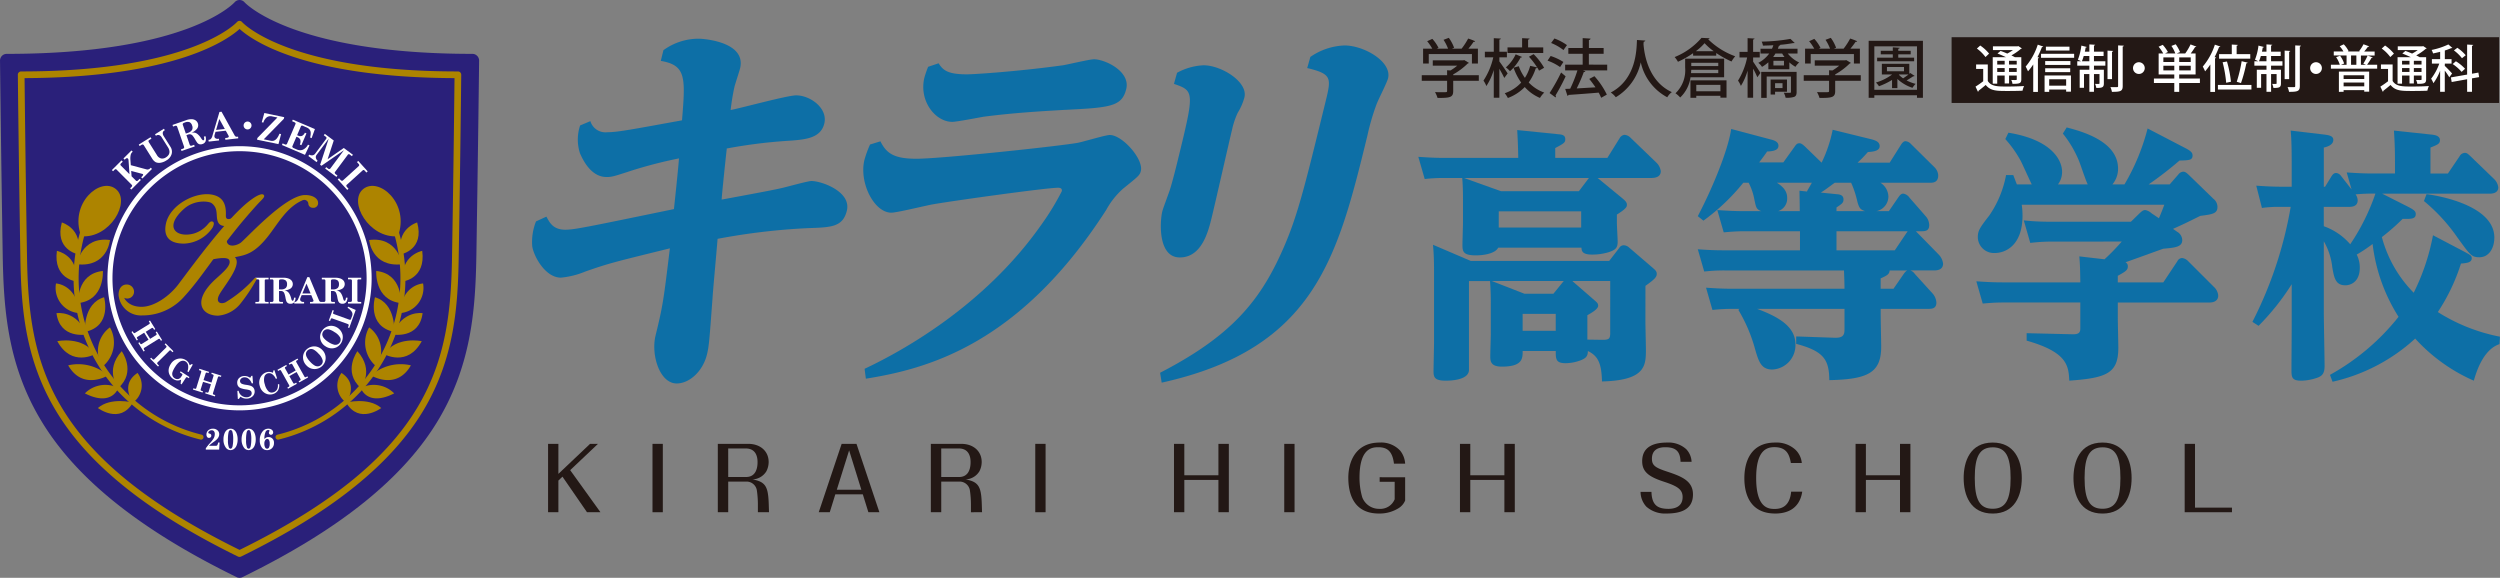 <svg xmlns="http://www.w3.org/2000/svg" width="429.511" height="99.266" viewBox="0 0 429.511 99.266"><rect x="0" y="0" width="429.511" height="99.266" fill="#808080" stroke="none"/><g id="logo" transform="translate(-299.089 -724.02)"><g id="&#x30B0;&#x30EB;&#x30FC;&#x30D7;_2236" data-name="&#x30B0;&#x30EB;&#x30FC;&#x30D7; 2236"><g id="&#x30B0;&#x30EB;&#x30FC;&#x30D7;_2235" data-name="&#x30B0;&#x30EB;&#x30FC;&#x30D7; 2235"><path id="&#x30D1;&#x30B9;_6916" data-name="&#x30D1;&#x30B9; 6916" d="M395.723,805.911l-.7.671v5.441h-1.774V800.276h1.774v5.159l5.441-5.159h1.357l-4.771,4.517,5.2,7.23h-2.31Z" fill="#231815"></path><path id="&#x30D1;&#x30B9;_6917" data-name="&#x30D1;&#x30B9; 6917" d="M411.191,800.276h1.773v11.747h-1.773Z" fill="#231815"></path><path id="&#x30D1;&#x30B9;_6918" data-name="&#x30D1;&#x30B9; 6918" d="M424.2,806.761v5.262h-1.789V800.276h5.248c2.027,0,3.488,1.238,3.488,3.116a3.484,3.484,0,0,1-.4,1.61,2.943,2.943,0,0,1-2.371,1.387c2.43.417,2.714,1.43,2.8,4.635l.031,1h-1.909v-1.475a17.218,17.218,0,0,0-.178-2.281,1.785,1.785,0,0,0-1.864-1.506Zm0-.79h3.056c1.565,0,1.983-1.3,1.983-2.564,0-1-.328-2.341-2.043-2.341h-3Z" fill="#231815"></path><path id="&#x30D1;&#x30B9;_6919" data-name="&#x30D1;&#x30B9; 6919" d="M442.6,808.953l-.954,3.07h-1.894l3.936-11.747h2.55l3.935,11.747h-1.893l-.954-3.07Zm4.472-.791-2.1-6.767-2.117,6.767Z" fill="#231815"></path><path id="&#x30D1;&#x30B9;_6920" data-name="&#x30D1;&#x30B9; 6920" d="M460.8,806.761v5.262h-1.789V800.276h5.248c2.028,0,3.489,1.238,3.489,3.116a3.485,3.485,0,0,1-.4,1.61,2.94,2.94,0,0,1-2.371,1.387c2.431.417,2.714,1.43,2.8,4.635l.03,1H465.9v-1.475a17.058,17.058,0,0,0-.179-2.281,1.785,1.785,0,0,0-1.864-1.506Zm0-.79h3.056c1.566,0,1.983-1.3,1.983-2.564,0-1-.328-2.341-2.042-2.341h-3Z" fill="#231815"></path><path id="&#x30D1;&#x30B9;_6921" data-name="&#x30D1;&#x30B9; 6921" d="M476.952,800.276h1.773v11.747h-1.773Z" fill="#231815"></path><path id="&#x30D1;&#x30B9;_6922" data-name="&#x30D1;&#x30B9; 6922" d="M502.561,806.478v5.545h-1.774V800.276h1.774v5.4h5.858v-5.4h1.79v11.747h-1.79v-5.545Z" fill="#231815"></path><path id="&#x30D1;&#x30B9;_6923" data-name="&#x30D1;&#x30B9; 6923" d="M519.729,800.276H521.5v11.747h-1.773Z" fill="#231815"></path><path id="&#x30D1;&#x30B9;_6924" data-name="&#x30D1;&#x30B9; 6924" d="M540.5,806.016v3.995a2.858,2.858,0,0,1-1.222,1.372,6.127,6.127,0,0,1-3.28.864c-4.5,0-5.263-3.638-5.263-6.156,0-2.6,1.148-6.038,5.382-6.038a4.45,4.45,0,0,1,3.549,1.416,3.954,3.954,0,0,1,.834,2.207h-1.923c-.269-2.237-1.252-2.819-2.684-2.819-1.028,0-3.234.12-3.234,5.218a11.9,11.9,0,0,0,.476,3.4,3.083,3.083,0,0,0,2.938,1.967A2.661,2.661,0,0,0,538.7,809.8v-3h-2.579v-.79Z" fill="#231815"></path><path id="&#x30D1;&#x30B9;_6925" data-name="&#x30D1;&#x30B9; 6925" d="M551.691,806.478v5.545h-1.774V800.276h1.774v5.4h5.858v-5.4h1.789v11.747h-1.789v-5.545Z" fill="#231815"></path><path id="&#x30D1;&#x30B9;_6926" data-name="&#x30D1;&#x30B9; 6926" d="M582.818,808.521c.059,2.31,1.089,2.921,2.922,2.921.97,0,2.43-.3,2.43-2.027,0-1.372-1.013-1.908-3.22-2.639-2.564-.835-3.727-1.684-3.727-3.518,0-2.8,2.505-3.205,4.309-3.205A4.515,4.515,0,0,1,588.8,801.2a3.336,3.336,0,0,1,.91,2.162h-1.894c-.06-1.879-.879-2.505-2.639-2.505-1.192,0-2.28.433-2.28,1.984,0,1.207.671,1.565,2.758,2.251,2.46.819,4.293,1.609,4.293,3.876,0,2.727-2.3,3.279-4.591,3.279a4.841,4.841,0,0,1-3.414-1.178,3.779,3.779,0,0,1-1-2.548Z" fill="#231815"></path><path id="&#x30D1;&#x30B9;_6927" data-name="&#x30D1;&#x30B9; 6927" d="M608.722,808.49c-.507,3.295-3.086,3.757-4.636,3.757-4.205,0-5.308-3.175-5.308-6.053,0-2.757,1.029-6.141,5.278-6.141a4.806,4.806,0,0,1,3.518,1.252,3.612,3.612,0,0,1,1.073,2.266h-1.878c-.254-1.491-.761-2.728-2.833-2.728-1.475,0-3.13.716-3.13,5.307,0,5.307,2.236,5.307,3.22,5.307,1.356,0,2.579-.656,2.788-2.967Z" fill="#231815"></path><path id="&#x30D1;&#x30B9;_6928" data-name="&#x30D1;&#x30B9; 6928" d="M619.659,806.478v5.545h-1.775V800.276h1.775v5.4h5.858v-5.4h1.789v11.747h-1.789v-5.545Z" fill="#231815"></path><path id="&#x30D1;&#x30B9;_6929" data-name="&#x30D1;&#x30B9; 6929" d="M641.448,800.053c3.7,0,4.994,2.967,4.994,6.1,0,3.027-1.223,6.1-4.994,6.1-3.831,0-4.994-3.145-4.994-6.1C636.454,803.362,637.512,800.053,641.448,800.053Zm0,.82c-2.266.015-3.086,1.58-3.086,5.277,0,3.727.849,5.278,3.086,5.278s3.071-1.581,3.071-5.278S643.7,800.873,641.448,800.873Z" fill="#231815"></path><path id="&#x30D1;&#x30B9;_6930" data-name="&#x30D1;&#x30B9; 6930" d="M660.315,800.053c3.7,0,4.994,2.967,4.994,6.1,0,3.027-1.223,6.1-4.994,6.1-3.831,0-4.994-3.145-4.994-6.1C655.321,803.362,656.379,800.053,660.315,800.053Zm0,.82c-2.266.015-3.086,1.58-3.086,5.277,0,3.727.85,5.278,3.086,5.278s3.071-1.581,3.071-5.278S662.566,800.873,660.315,800.873Z" fill="#231815"></path><path id="&#x30D1;&#x30B9;_6931" data-name="&#x30D1;&#x30B9; 6931" d="M676.2,811.233h6.35v.79h-8.125V800.276H676.2Z" fill="#231815"></path></g></g><g id="&#x30B0;&#x30EB;&#x30FC;&#x30D7;_2237" data-name="&#x30B0;&#x30EB;&#x30FC;&#x30D7; 2237"><path id="&#x30D1;&#x30B9;_6932" data-name="&#x30D1;&#x30B9; 6932" d="M392.962,761.237c.526.954,1.1,2.248,3.249,2.248,1.52,0,3.458-.4,18.663-3.542.5-4.629.828-8.029.866-8.712a78.344,78.344,0,0,0-8.179,2.112c-3.1,1.019-3.433,1.09-4.259,1.09-2.526,0-3.926-2.593-4.573-4.084a7.676,7.676,0,0,1,.025-4.772l1.765-.747a2.7,2.7,0,0,0,2.893,1.909c1.839,0,4.568-.547,12.849-2.044.6-7.351.735-9.459-3.645-10.214l.451-1.837a10.266,10.266,0,0,1,6.059-1.974c.883,0,8.225.545,7.111,5.105-.119.479-.838,2.657-.958,3.13a39.412,39.412,0,0,0-.663,4.017c1.793-.332,9.735-2.518,11.256-2.518,2.472,0,5.47,2.25,4.836,4.838s-3.341,2.789-6.561,2.99a87.728,87.728,0,0,0-10.194,1.3c-.412,3.745-.9,8.579-.88,8.78,8.819-1.633,9.819-1.836,11.377-2.248.538-.135,3.526-.946,4.032-.946,1.779,0,6.9,1.833,6.1,5.1-.7,2.865-2.791,2.865-6.754,3a111.641,111.641,0,0,0-15.455,1.836c-.173,2.244-.77,8.577-.876,10.276-.543,7.421-.617,8.239-.952,9.6-.7,2.863-2.987,4.971-5.2,4.971-2.915,0-4.442-4.9-3.628-8.233,1.286-5.245,1.392-6.2,2.46-14.982-9.368,2.316-10.369,2.52-14.6,4.013a14.294,14.294,0,0,1-4.113,1.022c-2.791,0-4.755-3.877-4.941-5.446a9.588,9.588,0,0,1,.653-4.216Z" fill="#0d6fa6"></path><path id="&#x30D1;&#x30B9;_6933" data-name="&#x30D1;&#x30B9; 6933" d="M450.349,748.3c1.02,2.045,2.306,2.995,6.174,2.995,4.057,0,23.491-2.04,27.652-2.723.853-.14,4.825-1.36,5.585-1.36,2.155,0,5.829,4.151,5.33,6.191-.185.751-.487.955-3.014,3a13.46,13.46,0,0,0-2.929,3.677c-14.828,23.071-30.619,27.295-41.3,29l-.216-1.7c6.079-2.858,20.456-10.617,30.383-24.779a43.817,43.817,0,0,0,3.49-5.714c.13-.543-.357-.613-.612-.613-2.025,0-18.094,2.244-21.6,2.861-1.126.2-6.116,1.425-7.062,1.425-2.979,0-5.574-5.178-4.631-9.056a18.167,18.167,0,0,1,.969-2.655Zm9.995-13.408c.733,1.15,1.494,1.9,4.857,1.9,1.2,0,8.666-.475,16.532-1.561.861-.14,4.555-1.027,5.317-1.027,1.838,0,6.278,2.041,5.531,5.109s-2.813,3.2-10.891,3.6c-2.19.14-7.894.411-13.588,1.158-.854.144-4.65.886-5.409.886-2.912,0-5.766-3.6-4.783-7.622a16.661,16.661,0,0,1,.637-1.837Z" fill="#0d6fa6"></path><path id="&#x30D1;&#x30B9;_6934" data-name="&#x30D1;&#x30B9; 6934" d="M501.312,736.525a10.359,10.359,0,0,1,4.56-1.289c3.043,0,7.663,2.855,7.014,5.51a9.745,9.745,0,0,1-1.157,2.659,13.9,13.9,0,0,0-.973,2.919c-.577,2.391-2.938,12.809-3.47,14.977-.6,2.456-1.7,6.95-5.5,6.95s-3.426-6.195-3.01-7.9c.121-.479.263-.815,1.267-3.612.49-1.5,1.206-4.422,1.322-4.9,2.948-12.045,2.982-12.18-.585-13.408Zm22.9-2.723a10.952,10.952,0,0,1,5.865-1.972c3.356,0,8.185,2.791,7.485,5.651-.184.751-1.757,3.808-1.991,4.495a39.11,39.11,0,0,0-1.549,5.31c-5.1,20.831-8.958,36.619-35.35,42.476l-.273-1.7c11.6-5.993,16.734-11.707,20.652-20.22,2.824-6.123,3.974-10.824,7.806-26.48.962-3.953,1.069-4.632-3.183-5.65Z" fill="#0d6fa6"></path></g><g id="&#x30B0;&#x30EB;&#x30FC;&#x30D7;_2239" data-name="&#x30B0;&#x30EB;&#x30FC;&#x30D7; 2239"><g id="&#x30B0;&#x30EB;&#x30FC;&#x30D7;_2238" data-name="&#x30B0;&#x30EB;&#x30FC;&#x30D7; 2238"><path id="&#x30D1;&#x30B9;_6935" data-name="&#x30D1;&#x30B9; 6935" d="M553.156,736.943v.963h-4.4v1.761c0,1.1-.568,1.182-2.691,1.182a4.454,4.454,0,0,0-.438-1.006c.471.021.942.021,1.291.021.734,0,.789,0,.789-.229v-1.729h-4.355v-.963h4.355v-.853l.59.032a8.579,8.579,0,0,0,1.149-.82h-4.2v-.919h5.229l.175-.044.8.481a.358.358,0,0,1-.208.121,11.726,11.726,0,0,1-2.484,1.86v.142Zm-8.6-3.632v1.63h-.973v-2.56h1.575a8.6,8.6,0,0,0-.875-1.28l.886-.405a6.608,6.608,0,0,1,1.061,1.542l-.295.143h1.937a7.633,7.633,0,0,0-.778-1.521l.908-.339a6.8,6.8,0,0,1,.909,1.707l-.383.153H550.2a11.815,11.815,0,0,0,1.127-1.739,10.961,10.961,0,0,1,1.2.459c-.043.087-.131.12-.274.109a13.52,13.52,0,0,1-.885,1.171H553v2.56h-1.028v-1.63Z" fill="#231815"></path><path id="&#x30D1;&#x30B9;_6936" data-name="&#x30D1;&#x30B9; 6936" d="M556.686,734.58c.317.4,1.226,1.739,1.423,2.057l-.58.776c-.164-.371-.514-1.017-.843-1.575v4.978h-.962v-4.77a10.674,10.674,0,0,1-1.269,2.757,4.262,4.262,0,0,0-.5-.93,12.129,12.129,0,0,0,1.684-4h-1.444v-.963h1.532v-2.33l1.214.066c-.011.087-.076.153-.252.174v2.09h1.291v.963h-1.291Zm5.887-1.259a10.932,10.932,0,0,1,1.8,2.342l-.875.5a3.98,3.98,0,0,0-.306-.547c-.032.088-.12.132-.251.132a8.647,8.647,0,0,1-1.215,2.439,6.9,6.9,0,0,0,2.67,1.74,4.277,4.277,0,0,0-.733.919,7.331,7.331,0,0,1-2.616-1.87,7.838,7.838,0,0,1-2.9,1.88,4.613,4.613,0,0,0-.536-.82,6.838,6.838,0,0,0,2.822-1.827,10.611,10.611,0,0,1-1.312-2.56l.9-.252a8.308,8.308,0,0,0,1.051,2,7.126,7.126,0,0,0,.908-2.067l1.2.273a12.856,12.856,0,0,0-1.411-1.837Zm-2,.482a.242.242,0,0,1-.241.1,8.327,8.327,0,0,1-1.817,2.353,4.486,4.486,0,0,0-.711-.656,6.749,6.749,0,0,0,1.685-2.244Zm3.653-1.641v.963h-6.138v-.963h2.506v-1.586l1.281.066c-.011.1-.078.153-.252.185v1.335Z" fill="#231815"></path><path id="&#x30D1;&#x30B9;_6937" data-name="&#x30D1;&#x30B9; 6937" d="M565.5,733.639a9.477,9.477,0,0,1,2.188,1.028l-.569.876a8.772,8.772,0,0,0-2.156-1.105Zm-.186,6.368a31.317,31.317,0,0,0,1.979-3.534c.712.6.745.634.778.667a35.741,35.741,0,0,1-1.74,3.282.3.3,0,0,1,.066.186.263.263,0,0,1-.055.154Zm.831-9.376a9.01,9.01,0,0,1,2.155,1.138l-.6.852a8.623,8.623,0,0,0-2.123-1.214Zm9.069,4.5v.984h-4.2l.46.143a.315.315,0,0,1-.284.142,25.708,25.708,0,0,1-1.215,2.812l3.228-.187c-.339-.5-.711-1.005-1.073-1.443l.887-.471a13.418,13.418,0,0,1,2.133,3.162l-.974.547a8.049,8.049,0,0,0-.426-.886c-1.915.164-3.895.306-5.175.393a.24.24,0,0,1-.186.165L568,739.295l.853-.032a22.57,22.57,0,0,0,1.247-3.152h-2.111v-.984h3.009v-1.86h-2.462v-1h2.462v-1.7l1.356.087a.3.3,0,0,1-.284.241v1.367H574.6v1h-2.538v1.86Z" fill="#231815"></path><path id="&#x30D1;&#x30B9;_6938" data-name="&#x30D1;&#x30B9; 6938" d="M581.756,730.991c-.01.11-.109.164-.273.2l-.033.405c.12,1.652.8,6.389,4.868,8.25a2.966,2.966,0,0,0-.787.886,9,9,0,0,1-4.552-6.007,9.264,9.264,0,0,1-4.288,6,3.672,3.672,0,0,0-.864-.81c4.485-2.363,4.42-7.56,4.5-9.026Z" fill="#231815"></path><path id="&#x30D1;&#x30B9;_6939" data-name="&#x30D1;&#x30B9; 6939" d="M589.969,733.157a16.018,16.018,0,0,1-2.6,1.478,4.293,4.293,0,0,0-.57-.81,12.005,12.005,0,0,0,4.618-3.3l1.389.066a.288.288,0,0,1-.252.175,12.88,12.88,0,0,0,4.65,2.921,5.573,5.573,0,0,0-.634.9,17.023,17.023,0,0,1-2.626-1.455v.448h-3.972ZM595.3,737.3h-5.776a5.848,5.848,0,0,1-1.772,3.468,4.3,4.3,0,0,0-.81-.722,5.447,5.447,0,0,0,1.663-4.4V734.1h6.7Zm-5.787,3.523v-3h6.2V740.8h-1.05v-.317h-4.147v.339Zm.142-4.814c-.011.186-.022.383-.044.58h4.683v-.58Zm4.639-1.2h-4.639v.557h4.639Zm-.777-1.992a10.05,10.05,0,0,1-1.575-1.378,9.309,9.309,0,0,1-1.5,1.378Zm1.149,5.788h-4.147V739.7h4.147Z" fill="#231815"></path><path id="&#x30D1;&#x30B9;_6940" data-name="&#x30D1;&#x30B9; 6940" d="M600.284,734.624c.316.438,1.083,1.641,1.258,1.925l-.537.744a14.571,14.571,0,0,0-.721-1.477v5h-.952v-4.661a10.418,10.418,0,0,1-1.149,2.626,4.5,4.5,0,0,0-.493-.908,12.145,12.145,0,0,0,1.565-3.982h-1.313v-.963h1.39v-2.352l1.192.066c-.011.087-.076.141-.24.174v2.112h1.137v.963h-1.137Zm5.951-1.412a5.448,5.448,0,0,0,1.958,1.543,3.221,3.221,0,0,0-.634.744,5.261,5.261,0,0,1-1.051-.766v1.182H602.9v-1.193a6.432,6.432,0,0,1-1.094.788,2.273,2.273,0,0,0-.635-.69,5.4,5.4,0,0,0,1.882-1.608h-1.5v-.82h1.97a3.375,3.375,0,0,0,.23-.6c-.6.033-1.215.055-1.784.065a2.435,2.435,0,0,0-.218-.689,30.973,30.973,0,0,0,4.945-.47l.722.69c-.044.043-.121.054-.241.032a21.8,21.8,0,0,1-2.254.3h.022c-.011.1-.087.152-.23.164-.054.164-.12.339-.186.514h3.381v.82Zm1.52,6.6c0,.448-.086.7-.415.853a4.081,4.081,0,0,1-1.477.142,3.34,3.34,0,0,0-.306-.853c.459.011.919.011,1.05.011s.175-.044.175-.164v-2.637h-4.168v3.665h-.942v-4.464h6.083Zm-3.7-.034v.482h-.766v-2.57H606.1v2.088Zm.066-6.564c-.121.208-.252.405-.394.6h1.947a5.248,5.248,0,0,1-.405-.6Zm1.465,1.248h-1.816v.81h1.816Zm-1.531,3.851v.842h1.279v-.842Z" fill="#231815"></path><path id="&#x30D1;&#x30B9;_6941" data-name="&#x30D1;&#x30B9; 6941" d="M618.781,736.943v.963h-4.4v1.761c0,1.1-.568,1.182-2.691,1.182a4.454,4.454,0,0,0-.438-1.006c.471.021.942.021,1.291.021.734,0,.789,0,.789-.229v-1.729h-4.355v-.963h4.355v-.853l.59.032a8.579,8.579,0,0,0,1.149-.82h-4.2v-.919H616.1l.175-.044.8.481a.358.358,0,0,1-.208.121,11.726,11.726,0,0,1-2.484,1.86v.142Zm-8.6-3.632v1.63h-.973v-2.56h1.575a8.6,8.6,0,0,0-.875-1.28l.886-.405a6.608,6.608,0,0,1,1.061,1.542l-.295.143H613.5a7.633,7.633,0,0,0-.778-1.521l.908-.339a6.8,6.8,0,0,1,.909,1.707l-.383.153h1.674a11.815,11.815,0,0,0,1.127-1.739,10.961,10.961,0,0,1,1.2.459c-.043.087-.131.12-.274.109a13.52,13.52,0,0,1-.885,1.171h1.629v2.56H617.6v-1.63Z" fill="#231815"></path><path id="&#x30D1;&#x30B9;_6942" data-name="&#x30D1;&#x30B9; 6942" d="M620.134,731.035h9.322v9.792h-1.018v-.437h-7.33v.437h-.974Zm.974,8.413h7.33v-7.471h-7.33Zm6.171-2.887.755.5a.267.267,0,0,1-.241.066c-.3.2-.733.481-1.138.711a7.165,7.165,0,0,0,1.554.591,3.184,3.184,0,0,0-.547.678,6.889,6.889,0,0,1-2.593-1.52v1.575h-.919v-1.411a11.758,11.758,0,0,1-2.243,1.083,4.085,4.085,0,0,0-.526-.635,8.772,8.772,0,0,0,2.79-1.389H622.4v-1.828h4.716V736.7Zm.667-2.637v.623h-6.357v-.623h2.692v-.57h-2.068v-.612h2.068v-.591l1.192.077c-.011.087-.076.142-.252.174v.34h2.134v.612h-2.134v.57Zm-4.672,1.608v.733h2.933v-.733Zm2.09,1.28-.044.043a4.232,4.232,0,0,0,.733.624c.307-.2.657-.449.93-.667Z" fill="#231815"></path></g></g><g id="&#x30B0;&#x30EB;&#x30FC;&#x30D7;_2240" data-name="&#x30B0;&#x30EB;&#x30FC;&#x30D7; 2240"><rect id="&#x9577;&#x65B9;&#x5F62;_1111" data-name="&#x9577;&#x65B9;&#x5F62; 1111" width="94.068" height="11.296" transform="translate(634.382 730.412)" fill="#231815"></rect></g><g id="&#x30B0;&#x30EB;&#x30FC;&#x30D7;_2241" data-name="&#x30B0;&#x30EB;&#x30FC;&#x30D7; 2241"><path id="&#x30D1;&#x30B9;_6943" data-name="&#x30D1;&#x30B9; 6943" d="M640.6,735.093v2.836c.583.956,1.74.956,3.271.956,1,0,2.191-.026,2.965-.087a3.853,3.853,0,0,0-.269.808c-.644.027-1.627.044-2.531.044-1.9,0-2.966,0-3.792-1.035-.426.365-.871.722-1.236,1a.153.153,0,0,1-.1.166l-.418-.879a15.259,15.259,0,0,0,1.322-.922v-2.122h-1.218v-.765Zm-1.3-3.253a7.072,7.072,0,0,1,1.523,1.391l-.619.592a6.74,6.74,0,0,0-1.478-1.461ZM642.222,737v1.4h-.774V733.85h2.279c-.47-.227-1.01-.461-1.462-.636l.531-.443c.348.122.756.278,1.148.452a6.848,6.848,0,0,0,.975-.6h-3.436v-.644h4.235l.122-.043.609.391a.223.223,0,0,1-.165.087,9.534,9.534,0,0,1-1.626,1.122c.225.113.434.218.6.314h1.1v3.783c0,.713-.3.791-1.513.791a2.335,2.335,0,0,0-.217-.67c.217.009.417.017.574.017.339,0,.374,0,.374-.147V737h-1.322v1.365H643.5V737Zm1.279-2.531h-1.279v.643H643.5Zm-1.279,1.913H643.5v-.67h-1.279Zm3.349-1.27v-.643h-1.322v.643Zm-1.322,1.27h1.322v-.67h-1.322Z" fill="#fff"></path><path id="&#x30D1;&#x30B9;_6944" data-name="&#x30D1;&#x30B9; 6944" d="M648.409,735.093a10.976,10.976,0,0,1-.9,1.182,8.879,8.879,0,0,0-.4-.817,11.13,11.13,0,0,0,2.078-3.766l.939.322c-.034.07-.1.1-.225.1a16.1,16.1,0,0,1-.766,1.723l.27.078c-.009.069-.07.113-.192.13v5.767h-.808Zm1.339-1.826h5.688v.678h-5.688Zm.609,6.531V736.98h4.531v2.784h-.826v-.357h-2.914v.391Zm4.436-5.288v.661h-4.332v-.661Zm-4.332,1.9v-.661h4.3v.661Zm4.175-4.375v.661h-4.053v-.661Zm-.574,5.6h-2.914v1.1h2.914Z" fill="#fff"></path><path id="&#x30D1;&#x30B9;_6945" data-name="&#x30D1;&#x30B9; 6945" d="M658.839,733.641v.9H660.8v.757h-1.957v.7h1.7v2.349c0,.7-.3.783-1.3.783a2.942,2.942,0,0,0-.209-.7c.147.008.287.008.4.008.321,0,.357,0,.357-.113v-1.583h-.949v3.045h-.791v-3.045h-.921v2.366h-.74V736h1.661v-.7h-2.079v-.757h.653a4.428,4.428,0,0,0-.548-.261,9.847,9.847,0,0,0,.6-2.427l.931.235c-.025.061-.087.1-.2.1-.035.226-.079.469-.131.705h.774v-1.245l.992.062c-.009.069-.07.112-.2.139v1.044h1.653v.748Zm-1.756,0a6.871,6.871,0,0,1-.314.9h1.279v-.9Zm5.053-.87c-.009.069-.061.113-.191.139v4.705h-.775v-4.9Zm.852-.949.992.044c-.018.078-.07.131-.2.148V738.8c0,.9-.392,1-1.853,1a3.833,3.833,0,0,0-.253-.818c.253.009.488.009.688.009h.418c.147,0,.208-.043.208-.191Z" fill="#fff"></path><path id="&#x30D1;&#x30B9;_6946" data-name="&#x30D1;&#x30B9; 6946" d="M667.567,735.719a1.009,1.009,0,1,1-1.009-1.009A1.011,1.011,0,0,1,667.567,735.719Z" fill="#fff"></path><path id="&#x30D1;&#x30B9;_6947" data-name="&#x30D1;&#x30B9; 6947" d="M677.043,737.511v.765h-3.557V739.8h-.844v-1.522h-3.5v-.765h3.5v-.7h-2.687V733.2h.782a6.813,6.813,0,0,0-.791-1.157l.713-.321a6.509,6.509,0,0,1,.887,1.234l-.478.244h1.748a5.725,5.725,0,0,0-.67-1.288l.739-.286a6.555,6.555,0,0,1,.748,1.339l-.574.235h1.462a9.1,9.1,0,0,0,.913-1.549l1,.374c-.035.062-.113.087-.226.087a9.827,9.827,0,0,1-.74,1.088h.835v3.61h-2.817v.7Zm-4.4-2.844v-.783h-1.879v.783Zm-1.879,1.452h1.879v-.8h-1.879Zm4.7-1.452v-.783h-1.975v.783Zm0,1.452v-.8h-1.975v.8Z" fill="#fff"></path><path id="&#x30D1;&#x30B9;_6948" data-name="&#x30D1;&#x30B9; 6948" d="M678.837,735.093a10.972,10.972,0,0,1-.9,1.182,8.879,8.879,0,0,0-.4-.817,11.148,11.148,0,0,0,2.078-3.766l.939.322c-.034.07-.1.1-.225.1a16.1,16.1,0,0,1-.766,1.723l.269.078c-.008.069-.069.113-.191.13v5.767h-.809Zm1.3,3.522h5.758v.783h-5.758Zm.2-5.3h2.182v-1.643l1.035.06c-.008.071-.06.122-.2.14v1.443h2.34v.784h-5.357Zm1.356,1.271a20.272,20.272,0,0,1,.687,3.478l-.826.174a20.9,20.9,0,0,0-.609-3.522Zm1.679,3.487a23.937,23.937,0,0,0,.843-3.54l1.036.252c-.027.07-.114.113-.236.122a24.834,24.834,0,0,1-.913,3.384Z" fill="#fff"></path><path id="&#x30D1;&#x30B9;_6949" data-name="&#x30D1;&#x30B9; 6949" d="M689.268,733.641v.9h1.957v.757h-1.957v.7h1.7v2.349c0,.7-.3.783-1.295.783a2.988,2.988,0,0,0-.209-.7c.147.008.287.008.4.008.321,0,.356,0,.356-.113v-1.583h-.948v3.045h-.791v-3.045h-.922v2.366h-.74V736h1.662v-.7H686.4v-.757h.652a4.358,4.358,0,0,0-.548-.261,9.847,9.847,0,0,0,.6-2.427l.931.235c-.026.061-.087.1-.2.1-.036.226-.08.469-.131.705h.774v-1.245l.991.062c-.008.069-.069.112-.2.139v1.044h1.652v.748Zm-1.757,0a6.738,6.738,0,0,1-.313.9h1.279v-.9Zm5.054-.87c-.009.069-.062.113-.191.139v4.705H691.6v-4.9Zm.852-.949.992.044c-.018.078-.071.131-.2.148V738.8c0,.9-.392,1-1.853,1a3.889,3.889,0,0,0-.252-.818c.252.009.486.009.687.009h.418c.147,0,.208-.043.208-.191Z" fill="#fff"></path><path id="&#x30D1;&#x30B9;_6950" data-name="&#x30D1;&#x30B9; 6950" d="M698,735.719a1.009,1.009,0,1,1-1.009-1.009A1.011,1.011,0,0,1,698,735.719Z" fill="#fff"></path><path id="&#x30D1;&#x30B9;_6951" data-name="&#x30D1;&#x30B9; 6951" d="M706.741,733.875a.232.232,0,0,1-.208.078,11.081,11.081,0,0,1-.775,1.193h1.74v.677h-7.95v-.677h1.531a4.85,4.85,0,0,0-.635-1.3l.679-.253a4.688,4.688,0,0,1,.7,1.34l-.548.218h.966v-1.6h-2.2v-.688H701.7a4.591,4.591,0,0,0-.644-.9l.7-.33a4.563,4.563,0,0,1,.827,1.156l-.148.078h2.113a1.193,1.193,0,0,0-.156-.06,7.148,7.148,0,0,0,.756-1.183l.975.357a.255.255,0,0,1-.227.087,8.6,8.6,0,0,1-.626.8h1.792v.688h-2.357v1.6h.887l-.478-.2a8.884,8.884,0,0,0,.739-1.391Zm-5.819,5.923v-3.479h5.2v3.445h-.844V739.5h-3.549v.295Zm4.358-2.844h-3.549v.635h3.549Zm-3.549,1.9h3.549V738.2h-3.549Zm1.279-5.306v1.6h.913v-1.6Z" fill="#fff"></path><path id="&#x30D1;&#x30B9;_6952" data-name="&#x30D1;&#x30B9; 6952" d="M710.153,735.093v2.836c.583.956,1.74.956,3.27.956,1,0,2.192-.026,2.966-.087a3.856,3.856,0,0,0-.269.808c-.644.027-1.627.044-2.532.044-1.9,0-2.965,0-3.792-1.035-.425.365-.87.722-1.235,1a.153.153,0,0,1-.1.166l-.418-.879a15.25,15.25,0,0,0,1.322-.922v-2.122h-1.218v-.765Zm-1.3-3.253a7.042,7.042,0,0,1,1.522,1.391l-.618.592a6.764,6.764,0,0,0-1.478-1.461ZM711.771,737v1.4H711V733.85h2.279c-.47-.227-1.01-.461-1.462-.636l.531-.443c.348.122.756.278,1.148.452a6.779,6.779,0,0,0,.974-.6h-3.435v-.644h4.235l.122-.043.609.391a.225.225,0,0,1-.165.087,9.532,9.532,0,0,1-1.626,1.122c.225.113.434.218.6.314h1.1v3.783c0,.713-.3.791-1.513.791a2.307,2.307,0,0,0-.218-.67c.218.009.417.017.575.017.339,0,.374,0,.374-.147V737H713.8v1.365h-.748V737Zm1.278-2.531h-1.278v.643h1.278Zm-1.278,1.913h1.278v-.67h-1.278Zm3.349-1.27v-.643H713.8v.643Zm-1.323,1.27h1.323v-.67H713.8Z" fill="#fff"></path><path id="&#x30D1;&#x30B9;_6953" data-name="&#x30D1;&#x30B9; 6953" d="M719.114,735.345c.269.235,1.079,1.088,1.253,1.3l-.479.653a12.439,12.439,0,0,0-.774-1.148v3.636h-.8v-3.618a9.067,9.067,0,0,1-1.157,2.147,3.644,3.644,0,0,0-.391-.773,9.14,9.14,0,0,0,1.4-2.592H716.9v-.766h1.418v-1.261c-.409.1-.817.2-1.218.278a2.92,2.92,0,0,0-.252-.6,12.132,12.132,0,0,0,2.879-.948l.687.6c-.034.034-.07.034-.192.034a9.514,9.514,0,0,1-1.1.409v1.487h1.157v.766h-1.157Zm5.9,1.923-1.226.216v2.306h-.835v-2.157l-2.653.478-.139-.792,2.792-.487v-5.157l1.044.06c-.009.078-.07.131-.209.149v4.8l1.1-.192Zm-3.992-2.723a7.321,7.321,0,0,1,1.574,1.287l-.591.539a7.563,7.563,0,0,0-1.54-1.348Zm.252-2.314a7.212,7.212,0,0,1,1.436,1.279l-.644.513a6.8,6.8,0,0,0-1.384-1.339Z" fill="#fff"></path></g><g id="&#x30B0;&#x30EB;&#x30FC;&#x30D7;_2242" data-name="&#x30B0;&#x30EB;&#x30FC;&#x30D7; 2242"><path id="&#x30D1;&#x30B9;_6954" data-name="&#x30D1;&#x30B9; 6954" d="M575.244,751.145l2.12-3.408a1.1,1.1,0,0,1,.842-.551,1.594,1.594,0,0,1,.922.407l4.546,4.373a2.528,2.528,0,0,1,.746,1.449c0,1.186-1.275,1.186-1.8,1.186h-9.049l.177.14,4.15,3.414c.351.315.7.591.7,1.038,0,.321-.043.643-1.72,1.689v1.413c0,.5.132,2.775.132,3.233,0,1.044-.311,1.411-1.545,1.82a9.776,9.776,0,0,1-2.826.41c-1.717,0-1.808-.593-1.854-1.186h-14.3c-.529,1.046-2.6,1.321-3.8,1.321-2.163,0-2.34-.593-2.34-1.781,0-.634.092-3.405.092-3.953v-3.6c0-.858,0-2.639-.135-3.957h-3a26.644,26.644,0,0,0-3.441.176l-1.1-3.814c1.278.086,2.651.182,4.458.182h12.712c-.048-2.507-.093-3.14-.179-4.781l7.15.726c.526.046,1.105.142,1.105.819,0,.6-.177.729-1.723,1.545v1.691Zm6.533,28.124c0,.689.087,4.1.087,4.875,0,2.777-.176,5.231-7.544,5.411-.09-3.137-.663-4.365-2.43-5.231,0,.818-.263,1.182-1.1,1.545a7.465,7.465,0,0,1-2.736.549c-1.679,0-1.679-.728-1.679-2.094h-5.687c0,1.274,0,2.685-3.576,2.685-1.986,0-1.986-1-1.986-1.867,0-.55.09-3.186.09-3.777v-5.007c0-.866,0-2.5-.136-4.053h-3.615v15.253c0,1.641-2.736,1.865-3.969,1.865-1.945,0-2.12-.593-2.12-1.639,0-.681.086-4.191.086-4.961V770.441c0-2.592-.132-3.778-.177-4.368l6.487,2.775h23.786l1.723-2.228a.87.87,0,0,1,.792-.46,1.407,1.407,0,0,1,.928.412l3.923,3.366c.58.5.8.686.8,1.145,0,.544-.4.947-1.94,2.047ZM550.623,754.6l6.352,2.272h13.374l1.722-2.272Zm17.122,17.7H555.387l5.6,2.183h4.988Zm-11.163-9.191h14.161v-2.777H556.582Zm9.79,14.837h-5.687v2.911h5.687Zm8.036,4.458c1.1,0,1.323-.177,1.323-1.181V772.3h-6.487l.09.1L573,775.584c.53.455.66.594.66.962,0,.587-1.147,1.222-1.855,1.633v4.188Z" fill="#0d6fa6"></path><path id="&#x30D1;&#x30B9;_6955" data-name="&#x30D1;&#x30B9; 6955" d="M623.608,760.291l1.59-2.318c.266-.369.484-.687.881-.687a1.589,1.589,0,0,1,1.062.687l2.822,3.228a2.362,2.362,0,0,1,.575,1.506c0,1.042-.794,1.042-1.369,1.042h-.926l3.884,3.965a2.748,2.748,0,0,1,.793,1.589c0,1.178-1.193,1.178-1.633,1.178h-3.974a1.612,1.612,0,0,1,.752.6l3.134,3.454a2.657,2.657,0,0,1,.571,1.458c0,1.088-.838,1.088-1.365,1.088H622.2v1.236c0,.862.086,4.5.086,5.234,0,4.413-2.119,5.646-8.913,5.778-.04-3.462-.88-4.963-5.693-6.233V781.82l6.621.228c1.546.048,1.679-.595,1.679-1.457v-3.508H600.966c3.936,1.461,6.583,3.148,6.583,6.1a4.16,4.16,0,0,1-3.972,4.324c-1.9,0-2.339-1.361-2.957-3.505a26.756,26.756,0,0,0-2.869-6.733l.175-.185h-1.19a31.015,31.015,0,0,0-3.442.185l-1.1-3.821c1.369.092,2.738.18,4.455.18h19.332c0-1.048-.046-2.048-.088-3.146H595.323a29.936,29.936,0,0,0-3.441.189l-1.105-3.827c1.37.1,2.693.18,4.456.18h13.1v-3.274h-9.659c-.97,0-1.941.051-3.444.189l-1.1-3.831c1.412.094,2.739.184,4.459.184h3.089c-.838-.32-.885-.591-1.192-2.048a10.114,10.114,0,0,0-.972-2.825h-.925a35.553,35.553,0,0,1-6.842,6.51l-.971-.771c2.472-4.691,5.208-11.292,5.738-14.981l6.884,1.829c.754.179,1.235.5,1.235,1.042,0,.363-.131.958-1.943,1-.53.775-.615.864-1.363,1.869h4.144l1.9-2.641c.306-.456.487-.641.838-.641.178,0,.4,0,1.015.593l2.826,2.737a23.118,23.118,0,0,0,1.9-5.65l6.662,1.637c.661.182,1.412.411,1.412,1.186,0,.958-1.587.958-2.032,1.006a22.16,22.16,0,0,1-1.762,1.821h5.515l1.984-3.145c.316-.457.531-.545.75-.545a1.435,1.435,0,0,1,.886.449l4.146,4.1a2.129,2.129,0,0,1,.572,1.326c0,1.268-.969,1.268-1.411,1.268h-8.513a2.9,2.9,0,0,1,1.365,2.373,2.588,2.588,0,0,1-2.028,2.5Zm-15.311,0c0-.777-.046-2.911-.046-3.506l1.279.14c.138-.318.444-.775.841-1.507h-6c1.368.864,1.764,1.69,1.764,2.645a2.267,2.267,0,0,1-1.546,2.228Zm11.209,0c-.792-.274-1.014-.5-1.327-1.685a16.4,16.4,0,0,0-1.058-3.188H614.3c-1.186.864-1.588,1.189-2.383,1.69l2.693.272c.62.04,1.2.18,1.2.91,0,.547-.226.729-1.2,1.368v.633Zm-4.9,3.458v3.274h10.017l1.987-2.951a1.775,1.775,0,0,0,.215-.323Zm7.589,9.878H624.4l1.726-2.5c.3-.412.434-.548.656-.643h-3.045c-.044.687-.484.868-1.544,1.371Z" fill="#0d6fa6"></path><path id="&#x30D1;&#x30B9;_6956" data-name="&#x30D1;&#x30B9; 6956" d="M651.335,765.528a30.186,30.186,0,0,0-3.439.225l-1.112-3.869a40.293,40.293,0,0,0,4.416.228h13.991l1.495-1.458c.357-.319.578-.547.971-.547a2.155,2.155,0,0,1,1.063.547l1.283.863q.528-1.229.925-2.324h-24.5a12.207,12.207,0,0,1,.138,1.868c0,5.283-3.094,6.425-4.724,6.425a2.767,2.767,0,0,1-2.955-2.687c0-1.14.3-1.6,1.985-3.776a18.164,18.164,0,0,0,2.869-6.925h1.238c.261.679.392,1.046.616,1.6h2.56c-.311-.6-1.589-3.458-1.9-4.053a19.573,19.573,0,0,0-2.646-3.733l.532-1.094c7.587,1.234,9.222,4.827,9.222,6.7a3.526,3.526,0,0,1-.707,2.184h5.12c-.309-.551-1.236-3.366-1.458-3.917a18.96,18.96,0,0,0-2.822-4.819l.658-1.053c2.783.729,8.829,2.414,8.829,7.1a4.21,4.21,0,0,1-.97,2.687h2.074a37.082,37.082,0,0,0,3.972-9.607l6.572,3.418c1.06.543,1.148.906,1.148,1.226,0,.82-.618.82-2.248.87a61.762,61.762,0,0,1-5.295,4.093h3.616l1.546-1.773a1.126,1.126,0,0,1,.794-.411c.22,0,.439.088.838.455l4.321,4.189a1.8,1.8,0,0,1,.708,1.4c0,1.184-.884,1.278-2.958,1.549-2.558,1.278-2.866,1.414-4.676,2.232l.707.5a1.693,1.693,0,0,1,.878,1.411c0,1.182-1.144,1.318-3.257,1.5-.184.048-5.917,2.144-6.491,2.324a.755.755,0,0,1,.4.683c0,.683-.4.912-1.727,1.645v1.134h7.818l2.42-3.642a.935.935,0,0,1,.837-.546,1.769,1.769,0,0,1,.93.455l4.5,4.5a2.243,2.243,0,0,1,.749,1.5c0,.729-.528,1.188-1.5,1.188H662.936v2.5c0,.859.091,4.556.091,5.277,0,4.374-1.989,5.193-8.426,5.648-.131-2.5-.261-4.875-7.328-6.876v-1.278l7.855.184c1.276.048,1.368-.451,1.368-1.046v-4.412H643.211c-1.007,0-1.986.044-3.482.183l-1.1-3.825c1.277.088,2.649.184,4.458.184H656.5c-.045-2.324-.045-3.009-.177-4.464l4.328.5a35.064,35.064,0,0,0,2.957-3.048Z" fill="#0d6fa6"></path><path id="&#x30D1;&#x30B9;_6957" data-name="&#x30D1;&#x30B9; 6957" d="M722.2,767.119c1.369.73,1.543.818,1.543,1.275,0,.721-.792.817-1.849.909a33.321,33.321,0,0,1-3.976,8.329,30.947,30.947,0,0,0,10.679,4.234l-.09,1.276c-2.82.958-3.969,4.778-4.409,6.281a29.739,29.739,0,0,1-10.067-7.235,31.071,31.071,0,0,1-14.2,7.419l-.444-1.184a39.327,39.327,0,0,0,11.784-9.972,29.924,29.924,0,0,1-4.459-12.514,25.806,25.806,0,0,1-2.728,1.821,5.011,5.011,0,0,1,.526,2.226c0,2.689-1.812,3.052-2.473,3.052-1.72,0-1.941-1.326-2.251-3.1a11.357,11.357,0,0,0-1.456-4.46v12.246c0,1.457.132,7.874.132,9.2s-.487,1.681-1.147,1.957a8.964,8.964,0,0,1-2.825.547c-1.716,0-1.716-.635-1.716-1.957,0-1.231.04-6.556.04-7.7v-6.916A41.661,41.661,0,0,1,687.122,780l-1.059-.681a68.834,68.834,0,0,0,6.577-19.757h-1.68a20.939,20.939,0,0,0-3.261.184l-.975-3.825c1.369.091,2.692.179,4.456.179h1.633v-4.18c0-3.193-.088-4.508-.173-5.467l5.776.685c.663.094,1.547.186,1.547.913,0,.866-1.016,1.18-1.634,1.323V756.1h.22l1.062-1.729c.219-.357.437-.629.836-.629a1.11,1.11,0,0,1,.8.454l1.85,2.366-.832-2.913c1.455.093,2.778.179,4.586.179h3.707v-1.908c0-3.143-.135-4.6-.176-5.467l6.4.685c.441.05,1.5.138,1.5.957,0,.632-.392.774-1.629,1.279v4.454h3l2.032-3a1.064,1.064,0,0,1,.881-.547c.311,0,.492.135.928.547l4.057,3.917a2.4,2.4,0,0,1,.754,1.457c0,1-1.017,1.088-1.414,1.088H708.345l4.414,2.228c1.059.549,1.367.777,1.367,1.28,0,.858-.795.858-2.249.818a36.2,36.2,0,0,1-3.574,3.135,21.378,21.378,0,0,0,5.472,9.565,37.588,37.588,0,0,0,3.312-9.879Zm-23.874-4.233a10.73,10.73,0,0,1,4.544,3.1,36.6,36.6,0,0,0,4.325-8.7,29.651,29.651,0,0,0-3.4.13,1.949,1.949,0,0,1,.355,1.014c0,1.13-1.109,1.13-1.546,1.13h-4.282Zm17.653-5.506c1.192.136,11.648,1.681,11.648,7.455,0,1.828-.928,3.382-2.558,3.382-1.371,0-1.589-.368-3.838-3.47a30.929,30.929,0,0,0-5.7-6.189Z" fill="#0d6fa6"></path></g><g id="&#x30B0;&#x30EB;&#x30FC;&#x30D7;_2252" data-name="&#x30B0;&#x30EB;&#x30FC;&#x30D7; 2252"><g id="&#x30B0;&#x30EB;&#x30FC;&#x30D7;_2243" data-name="&#x30B0;&#x30EB;&#x30FC;&#x30D7; 2243"><path id="&#x30D1;&#x30B9;_6958" data-name="&#x30D1;&#x30B9; 6958" d="M340.253,823.286a1.08,1.08,0,0,1-.51-.111c-16.79-8.21-27.851-17.122-33.8-27.248-5.619-9.557-6.232-19.078-6.387-28.018-.3-18.455-.458-33.326-.465-33.47a1.179,1.179,0,0,1,.335-.825,1.146,1.146,0,0,1,.814-.339c31.179,0,39.058-8.77,39.146-8.852a1.115,1.115,0,0,1,.869-.4,1.135,1.135,0,0,1,.856.4c.068.082,8.2,8.852,39.139,8.852a1.119,1.119,0,0,1,.812.339,1.146,1.146,0,0,1,.34.825c0,.144-.17,15.015-.47,33.47-.155,8.94-.778,18.461-6.389,28.018-5.95,10.126-17.007,19.038-33.8,27.248a1.043,1.043,0,0,1-.49.111Z" fill="#2a207a"></path></g><path id="&#x30D1;&#x30B9;_6959" data-name="&#x30D1;&#x30B9; 6959" d="M340.253,819.7a.663.663,0,0,1-.264-.054c-15.65-7.662-25.954-15.958-31.478-25.363-5.21-8.86-5.786-17.716-5.922-26.025-.291-17.314-.435-31.245-.435-31.384a.523.523,0,0,1,.168-.416.556.556,0,0,1,.4-.163c29.347,0,37-8.4,37.083-8.489a.582.582,0,0,1,.431-.2h.014a.549.549,0,0,1,.421.2c.074.084,7.74,8.489,37.086,8.489a.552.552,0,0,1,.407.163.566.566,0,0,1,.168.416c0,.139-.144,14.07-.435,31.384-.14,8.309-.711,17.165-5.918,26.025-5.53,9.4-15.828,17.7-31.485,25.363a.643.643,0,0,1-.244.054ZM303.31,737.442c.029,2.817.165,15.478.422,30.807.3,17.82,3.255,33.9,36.521,50.246,33.249-16.347,36.2-32.426,36.494-50.246.267-15.329.4-27.99.43-30.807-26.032-.1-34.968-6.658-36.924-8.449-1.973,1.791-10.909,8.345-36.943,8.449Z" fill="#ad8400"></path><path id="&#x30D1;&#x30B9;_6960" data-name="&#x30D1;&#x30B9; 6960" d="M362.506,771.826a22.262,22.262,0,1,1-22.253-22.26A22.262,22.262,0,0,1,362.506,771.826Z" fill="#2a207a" stroke="#fff" stroke-width="0.862"></path><g id="&#x30B0;&#x30EB;&#x30FC;&#x30D7;_2244" data-name="&#x30B0;&#x30EB;&#x30FC;&#x30D7; 2244"><path id="&#x30D1;&#x30B9;_6961" data-name="&#x30D1;&#x30B9; 6961" d="M342.965,771.74h2.271v.278h-.411a.32.32,0,0,0-.191.048.2.2,0,0,0-.058.156v3.433a.245.245,0,0,0,.058.172.392.392,0,0,0,.239.064h.363v.279h-2.271v-.279h.346a.386.386,0,0,0,.256-.06.214.214,0,0,0,.071-.176v-3.4a.239.239,0,0,0-.065-.183.321.321,0,0,0-.216-.058h-.392Z" fill="#fff"></path><path id="&#x30D1;&#x30B9;_6962" data-name="&#x30D1;&#x30B9; 6962" d="M345.457,771.74h2.315a2.331,2.331,0,0,1,.918.146,1.206,1.206,0,0,1,.531.391.969.969,0,0,1,.172.555.928.928,0,0,1-.436.793,2.337,2.337,0,0,1-1.027.3,1.276,1.276,0,0,1,.532.179,1.118,1.118,0,0,1,.332.372,3.037,3.037,0,0,1,.312.774,1.358,1.358,0,0,0,.128.367.164.164,0,0,0,.132.074c.129,0,.214-.177.236-.529h.263a1.3,1.3,0,0,1-.247.8.794.794,0,0,1-.615.246.8.8,0,0,1-.458-.116.765.765,0,0,1-.269-.348,4.265,4.265,0,0,1-.144-.6,3.986,3.986,0,0,0-.2-.75.648.648,0,0,0-.229-.284.634.634,0,0,0-.347-.092h-.327v1.633a.227.227,0,0,0,.059.164.344.344,0,0,0,.213.076h.4v.279h-2.244v-.279h.349a.273.273,0,0,0,.2-.072.255.255,0,0,0,.066-.192v-3.346a.283.283,0,0,0-.061-.2.255.255,0,0,0-.177-.06h-.381Zm1.57,2.005h.375a1.14,1.14,0,0,0,.785-.25.861.861,0,0,0,.217-.658.789.789,0,0,0-.216-.62,1.079,1.079,0,0,0-.74-.2.641.641,0,0,0-.349.06.382.382,0,0,0-.072.275Z" fill="#fff"></path><path id="&#x30D1;&#x30B9;_6963" data-name="&#x30D1;&#x30B9; 6963" d="M352.228,771.627l1.662,3.972a.52.52,0,0,0,.156.232.342.342,0,0,0,.219.06h.165v.279h-2.081v-.279h.192a.674.674,0,0,0,.321-.052.144.144,0,0,0,.086-.132.535.535,0,0,0-.033-.151l-.345-.827h-1.654l-.162.379a.973.973,0,0,0-.1.348.39.39,0,0,0,.147.317.583.583,0,0,0,.389.118h.143v.279H349.65v-.279h.093a.428.428,0,0,0,.287-.1.951.951,0,0,0,.274-.369l1.586-3.793Zm-.482,1.122-.711,1.689h1.415Z" fill="#fff"></path><path id="&#x30D1;&#x30B9;_6964" data-name="&#x30D1;&#x30B9; 6964" d="M354.381,771.74h2.311a2.337,2.337,0,0,1,.921.146,1.2,1.2,0,0,1,.53.391.977.977,0,0,1,.173.555.938.938,0,0,1-.436.793,2.33,2.33,0,0,1-1.03.3,1.261,1.261,0,0,1,.535.179,1.129,1.129,0,0,1,.332.372,2.934,2.934,0,0,1,.31.774,1.387,1.387,0,0,0,.132.367.157.157,0,0,0,.13.074c.131,0,.211-.177.235-.529h.266a1.314,1.314,0,0,1-.248.8.806.806,0,0,1-.617.246.823.823,0,0,1-.46-.116.8.8,0,0,1-.267-.348,4.307,4.307,0,0,1-.146-.6,3.5,3.5,0,0,0-.2-.75.572.572,0,0,0-.575-.376h-.324v1.633a.205.205,0,0,0,.061.164.334.334,0,0,0,.21.076h.4v.279h-2.244v-.279h.348a.264.264,0,0,0,.2-.072.255.255,0,0,0,.067-.192v-3.346a.288.288,0,0,0-.061-.2.252.252,0,0,0-.178-.06h-.379Zm1.57,2.005h.372a1.145,1.145,0,0,0,.786-.25.857.857,0,0,0,.215-.658.806.806,0,0,0-.211-.62,1.088,1.088,0,0,0-.742-.2.641.641,0,0,0-.35.06.394.394,0,0,0-.07.275Z" fill="#fff"></path><path id="&#x30D1;&#x30B9;_6965" data-name="&#x30D1;&#x30B9; 6965" d="M358.878,771.74h2.27v.278h-.409a.325.325,0,0,0-.193.048.2.2,0,0,0-.056.156v3.433a.224.224,0,0,0,.057.172.4.4,0,0,0,.237.064h.364v.279h-2.27v-.279h.347a.386.386,0,0,0,.254-.06.221.221,0,0,0,.073-.176v-3.4a.228.228,0,0,0-.07-.183.3.3,0,0,0-.21-.058h-.394Z" fill="#fff"></path></g><g id="&#x30B0;&#x30EB;&#x30FC;&#x30D7;_2246" data-name="&#x30B0;&#x30EB;&#x30FC;&#x30D7; 2246"><g id="&#x30B0;&#x30EB;&#x30FC;&#x30D7;_2245" data-name="&#x30B0;&#x30EB;&#x30FC;&#x30D7; 2245"><path id="&#x30D1;&#x30B9;_6966" data-name="&#x30D1;&#x30B9; 6966" d="M341.719,760.171c0,.192-.263.571-.786,1.114a4.978,4.978,0,0,1-2.568,1.541c-.968.106-1.66-.03-1.914-.918-.265-.94.133-2.1-.972-2.963-.507-.4-3-.637-4.766.946-3.608,3.231-1.259,5.059,1.7,4.245a4.979,4.979,0,0,0,2.393-1.6c.323-.383.542-.571.828-.435.261.111.261.463-.027,1.026a6.173,6.173,0,0,1-4.9,2.747c-2.984,0-3.5-1.669-3.1-3.474.724-3.216,5.066-5.492,7.947-4.933,1.791.357,2.424,1.563,2.339,3.56-.016.678.322.752,1.1.483.508-.176.7.555,1.293.063a5.452,5.452,0,0,0,1.2-1.429.146.146,0,0,1,.114-.074C341.685,760.065,341.719,760.091,341.719,760.171Z" fill="#ad8400"></path></g><path id="&#x30D1;&#x30B9;_6967" data-name="&#x30D1;&#x30B9; 6967" d="M353.73,758.8a.8.8,0,0,1-.911.918.748.748,0,0,1-.752-.635.706.706,0,0,0-1.079-.615c-2.523,1.122-3.98,3.682-5.617,5.85-2.533,3.33-4.115,3.525-5.935,3.887,1.365,1.255-1.907,5.013-2.659,6.42-.747,1.38.26,1.715,1.04,1.34a21.75,21.75,0,0,0,4.989-4.117c.1-.076.229-.122.326-.026s.038.206-.024.314a29.211,29.211,0,0,1-2.622,3.941,5.516,5.516,0,0,1-3.931,2.176c-2.875,0-4.517-2.534-.436-6.277,1.386-1.25,2.7-2.366,2.38-3.222-.2-.549-1.414-.491-3.317-.088,0,0,3.007-4.574,2.9-4.031-.435,2.066,1.456,1.709,2.323,1.116.848-.587,7.689-8.223,11.094-8.223C353.073,757.526,353.73,758.284,353.73,758.8Z" fill="#ad8400"></path><path id="&#x30D1;&#x30B9;_6968" data-name="&#x30D1;&#x30B9; 6968" d="M344.423,757.536c.2.269-.146.607-.686,1.15s-2.371,2.627-3.336,3.8c-4.282,5.207-6.643,9.164-9.548,12.358a9.519,9.519,0,0,1-7.3,3.366,3.86,3.86,0,0,1-4.093-3.526c0-1.178.619-1.785,1.4-1.785a1.246,1.246,0,0,1,1.258,1.246,1.167,1.167,0,0,1-1.692,1.042s.609,1.545,2.989,1.545c2.113,0,4.73-1.752,6.348-3.9,2.792-3.714,8.652-11.736,12.466-14.495C343.178,757.636,344.137,757.148,344.423,757.536Z" fill="#ad8400"></path></g><g id="&#x30B0;&#x30EB;&#x30FC;&#x30D7;_2247" data-name="&#x30B0;&#x30EB;&#x30FC;&#x30D7; 2247"><path id="&#x30D1;&#x30B9;_6969" data-name="&#x30D1;&#x30B9; 6969" d="M318.31,753.239l1.657-1.657.211.21-.268.27a.394.394,0,0,0-.139.223.244.244,0,0,0,.084.176l1.479,1.487-.161-2.386a.476.476,0,0,0-.115-.3.2.2,0,0,0-.177-.064.528.528,0,0,0-.275.168l-.1.092-.207-.212,1.381-1.378.208.212-.083.084a.97.97,0,0,0-.256.435,2.968,2.968,0,0,0-.058.881l.07.918,2.707.725a.522.522,0,0,0,.3,0,.6.6,0,0,0,.292-.16l.131-.132.21.216-1.65,1.641-.207-.21.167-.165a.572.572,0,0,0,.159-.236.134.134,0,0,0-.024-.14.125.125,0,0,0-.079-.034l-1.938-.517.065.919.733.732a.228.228,0,0,0,.176.086.239.239,0,0,0,.173-.086l.306-.3.211.207-1.643,1.645-.21-.211.237-.24a.336.336,0,0,0,.112-.2.243.243,0,0,0-.083-.182l-2.592-2.6a.186.186,0,0,0-.167-.068.32.32,0,0,0-.2.116l-.235.235Z" fill="#fff"></path><path id="&#x30D1;&#x30B9;_6970" data-name="&#x30D1;&#x30B9; 6970" d="M322.931,748.859l2.023-1.266.158.248-.41.26a.171.171,0,0,0-.1.145.3.3,0,0,0,.061.21l1.393,2.218a1.162,1.162,0,0,0,.7.565,1.1,1.1,0,0,0,.845-.184,1.447,1.447,0,0,0,.5-.507.969.969,0,0,0,.1-.539,1.555,1.555,0,0,0-.248-.671l-1.074-1.705a.815.815,0,0,0-.448-.4.587.587,0,0,0-.495.08l-.058.036-.16-.25,1.536-.964.154.256-.106.063a.5.5,0,0,0-.25.412.906.906,0,0,0,.157.527l1.163,1.846a1.522,1.522,0,0,1,.205,1.248,1.881,1.881,0,0,1-.9,1.094,2.576,2.576,0,0,1-1.01.4,1.453,1.453,0,0,1-.819-.092,1.683,1.683,0,0,1-.606-.607l-1.414-2.258a.356.356,0,0,0-.2-.182.352.352,0,0,0-.25.078l-.3.19Z" fill="#fff"></path><path id="&#x30D1;&#x30B9;_6971" data-name="&#x30D1;&#x30B9; 6971" d="M328.726,745.483l2.338-.812a2.531,2.531,0,0,1,.976-.172,1.24,1.24,0,0,1,.676.218,1.058,1.058,0,0,1,.37.5.991.991,0,0,1-.167.95,2.368,2.368,0,0,1-.935.659,1.5,1.5,0,0,1,.608,0,1.173,1.173,0,0,1,.463.255,3.062,3.062,0,0,1,.582.679,1.532,1.532,0,0,0,.262.324.188.188,0,0,0,.159.032c.133-.044.151-.254.056-.615l.266-.092a1.361,1.361,0,0,1,.029.89.829.829,0,0,1-.54.463.874.874,0,0,1-.5.044.8.8,0,0,1-.384-.251,5.021,5.021,0,0,1-.364-.567,3.929,3.929,0,0,0-.461-.683.62.62,0,0,0-.332-.2.634.634,0,0,0-.387.02l-.325.116.568,1.655a.252.252,0,0,0,.122.144.376.376,0,0,0,.239,0l.4-.138.1.28-2.271.782-.1-.283.354-.116a.3.3,0,0,0,.177-.14.316.316,0,0,0,0-.227l-1.166-3.376c-.035-.094-.076-.158-.136-.178a.239.239,0,0,0-.2-.008l-.382.13Zm2.289,1.486.378-.13a1.24,1.24,0,0,0,.706-.531.923.923,0,0,0-.013-.743.862.862,0,0,0-.436-.555,1.12,1.12,0,0,0-.811.064.655.655,0,0,0-.335.184.356.356,0,0,0,.027.3Z" fill="#fff"></path><path id="&#x30D1;&#x30B9;_6972" data-name="&#x30D1;&#x30B9; 6972" d="M337.149,743.215l2.233,4.035a.519.519,0,0,0,.19.222.4.4,0,0,0,.246.042l.173-.016.032.287-2.211.248-.037-.3.212-.024a.677.677,0,0,0,.328-.092.173.173,0,0,0,.079-.151.488.488,0,0,0-.056-.16l-.463-.83-1.759.191-.126.419a1.047,1.047,0,0,0-.064.38.406.406,0,0,0,.19.315.633.633,0,0,0,.436.088l.145-.016.032.295-1.79.2-.032-.3.1-.008a.5.5,0,0,0,.295-.14,1.069,1.069,0,0,0,.245-.427l1.246-4.221Zm-.381,1.252-.554,1.877,1.5-.168Z" fill="#fff"></path><path id="&#x30D1;&#x30B9;_6973" data-name="&#x30D1;&#x30B9; 6973" d="M342.3,745.617a.679.679,0,1,1-.636-.715A.678.678,0,0,1,342.3,745.617Z" fill="#fff"></path><path id="&#x30D1;&#x30B9;_6974" data-name="&#x30D1;&#x30B9; 6974" d="M344.5,743.437l3.416.711-.061.287-3.45,3.518,1.185.247a1.065,1.065,0,0,0,.566-.023,1.21,1.21,0,0,0,.482-.36,2.9,2.9,0,0,0,.458-.823l.285.06-.45,1.727-3.677-.76.054-.292,3.444-3.521-.891-.184a1.132,1.132,0,0,0-.9.124,1.761,1.761,0,0,0-.623.934l-.279-.056Z" fill="#fff"></path><path id="&#x30D1;&#x30B9;_6975" data-name="&#x30D1;&#x30B9; 6975" d="M349.393,744.575l3.8,1.621-.568,1.561-.257-.116a2.788,2.788,0,0,0,.1-.87.964.964,0,0,0-.206-.511,1.353,1.353,0,0,0-.535-.364l-.594-.255a.323.323,0,0,0-.226-.032.211.211,0,0,0-.125.124l-.65,1.517.206.084a.829.829,0,0,0,.633.034,1.132,1.132,0,0,0,.5-.549l.267.116-.869,2.028-.265-.116a1.229,1.229,0,0,0,.083-.806.851.851,0,0,0-.5-.456l-.168-.071-.69,1.611a.21.21,0,0,0,0,.177.539.539,0,0,0,.25.18l.521.224a1.3,1.3,0,0,0,1.031.032,1.9,1.9,0,0,0,.87-.861l.263.114-.778,1.633-3.954-1.691.117-.277.392.171a.286.286,0,0,0,.23.018.251.251,0,0,0,.142-.157l1.44-3.35a.2.2,0,0,0-.005-.19.51.51,0,0,0-.227-.152l-.346-.154Z" fill="#fff"></path><path id="&#x30D1;&#x30B9;_6976" data-name="&#x30D1;&#x30B9; 6976" d="M354.893,747.017l1.536,1.142-1.057,3.22,2.777-1.937,1.575,1.168-.178.24-.345-.256a.225.225,0,0,0-.376.038l-2.162,2.911a.232.232,0,0,0-.061.191.464.464,0,0,0,.163.22l.3.224-.175.235-1.936-1.437.176-.24.362.272a.233.233,0,0,0,.2.052.254.254,0,0,0,.172-.116l2.313-3.111-3.859,2.668-.228-.172,1.472-4.49-2.07,2.779a.634.634,0,0,0-.14.5.871.871,0,0,0,.307.513l-.181.238-1.416-1.048.176-.238a.76.76,0,0,0,.558.118.723.723,0,0,0,.458-.308l1.832-2.461a.336.336,0,0,0,.1-.25c-.006-.06-.059-.128-.168-.205l-.3-.222Z" fill="#fff"></path><path id="&#x30D1;&#x30B9;_6977" data-name="&#x30D1;&#x30B9; 6977" d="M360.635,751.664l1.624,1.8-.218.2-.293-.32a.321.321,0,0,0-.18-.12.221.221,0,0,0-.167.068l-2.719,2.462a.225.225,0,0,0-.092.178.4.4,0,0,0,.116.227l.262.29-.221.2-1.634-1.8.221-.2.253.275a.428.428,0,0,0,.228.152.221.221,0,0,0,.2-.064l2.686-2.435a.25.25,0,0,0,.1-.192.358.358,0,0,0-.1-.208l-.283-.311Z" fill="#fff"></path></g><g id="&#x30B0;&#x30EB;&#x30FC;&#x30D7;_2248" data-name="&#x30B0;&#x30EB;&#x30FC;&#x30D7; 2248"><path id="&#x30D1;&#x30B9;_6978" data-name="&#x30D1;&#x30B9; 6978" d="M324.862,779.089l.909,1.47-.2.124-.136-.212c-.04-.066-.078-.106-.126-.114a.164.164,0,0,0-.138.018l-1.041.647.753,1.21.987-.611a.287.287,0,0,0,.132-.146.3.3,0,0,0-.057-.192l-.117-.185.2-.12.913,1.469-.2.124-.121-.2c-.05-.075-.1-.127-.143-.131a.207.207,0,0,0-.166.03l-2.4,1.487a.256.256,0,0,0-.12.148.216.216,0,0,0,.034.163l.139.22-.2.124-.917-1.47.2-.123.134.219c.042.064.084.1.127.1a.2.2,0,0,0,.16-.04l1.139-.711-.75-1.208-1.14.709a.248.248,0,0,0-.112.12.156.156,0,0,0,.021.13l.161.257-.2.126-.911-1.471.2-.12.147.236a.166.166,0,0,0,.115.088.219.219,0,0,0,.162-.049l2.393-1.481a.273.273,0,0,0,.128-.144.286.286,0,0,0-.056-.191l-.113-.182Z" fill="#fff"></path><path id="&#x30D1;&#x30B9;_6979" data-name="&#x30D1;&#x30B9; 6979" d="M327.541,783.01l1.348,1.354-.17.168-.239-.24a.2.2,0,0,0-.147-.088.156.156,0,0,0-.123.056l-2.058,2.032a.193.193,0,0,0-.061.142.274.274,0,0,0,.1.178l.216.221-.168.162-1.352-1.357.171-.164.207.211a.351.351,0,0,0,.186.116.2.2,0,0,0,.147-.06l2.03-2.016a.228.228,0,0,0,.072-.152.3.3,0,0,0-.093-.165l-.234-.234Z" fill="#fff"></path><path id="&#x30D1;&#x30B9;_6980" data-name="&#x30D1;&#x30B9; 6980" d="M332.056,786.556l.153.1-.736,1.3-.187-.126a2.047,2.047,0,0,0,.116-1.072.982.982,0,0,0-.408-.621.877.877,0,0,0-.534-.138,1.131,1.131,0,0,0-.6.247,3.042,3.042,0,0,0-.655.759,4.117,4.117,0,0,0-.483.946,1.007,1.007,0,0,0,.007.615.834.834,0,0,0,.346.424.826.826,0,0,0,.629.147.8.8,0,0,0,.5-.365l.184-.289a.177.177,0,0,0,.034-.144.193.193,0,0,0-.094-.12l-.326-.216.122-.191,1.518.986-.123.2-.19-.124a.258.258,0,0,0-.175-.052.165.165,0,0,0-.123.084l-.75,1.156-.162-.11.076-.7a1.465,1.465,0,0,1-.675.136,1.486,1.486,0,0,1-.642-.236,1.829,1.829,0,0,1-.639-.71,1.637,1.637,0,0,1-.176-.9,2.1,2.1,0,0,1,.358-.97,1.916,1.916,0,0,1,1.228-.908,1.761,1.761,0,0,1,1.4.241,1.593,1.593,0,0,1,.384.352,1.66,1.66,0,0,1,.24.515Z" fill="#fff"></path><path id="&#x30D1;&#x30B9;_6981" data-name="&#x30D1;&#x30B9; 6981" d="M333.347,787.378l1.645.52-.068.223-.242-.076a.245.245,0,0,0-.173,0,.158.158,0,0,0-.086.108l-.365,1.168,1.363.429.342-1.116a.233.233,0,0,0,0-.191.271.271,0,0,0-.167-.11l-.2-.064.071-.224,1.651.515-.069.22-.223-.068a.307.307,0,0,0-.2-.008.241.241,0,0,0-.1.136l-.838,2.693a.257.257,0,0,0,0,.19.212.212,0,0,0,.138.1l.246.077-.07.23-1.655-.523.072-.22.247.076a.226.226,0,0,0,.164,0,.254.254,0,0,0,.1-.139l.4-1.286-1.357-.415-.4,1.277a.245.245,0,0,0,0,.168.143.143,0,0,0,.1.084l.288.092-.07.219-1.652-.513.071-.225.264.081a.2.2,0,0,0,.151,0,.253.253,0,0,0,.091-.139l.83-2.687a.232.232,0,0,0,0-.2.244.244,0,0,0-.156-.1l-.211-.066Z" fill="#fff"></path><path id="&#x30D1;&#x30B9;_6982" data-name="&#x30D1;&#x30B9; 6982" d="M342.068,788.94l.216-.344.176-.016.1,1.29-.222.014a1.811,1.811,0,0,0-.551-.8,1.056,1.056,0,0,0-.735-.235.806.806,0,0,0-.533.216.554.554,0,0,0-.19.447.487.487,0,0,0,.1.271.558.558,0,0,0,.281.2,2.925,2.925,0,0,0,.658.154,4.383,4.383,0,0,1,.755.157,1.107,1.107,0,0,1,.521.36,1.125,1.125,0,0,1-.114,1.417,1.524,1.524,0,0,1-1.039.435,1.624,1.624,0,0,1-1.083-.343l-.274.385-.188.01-.078-1.385.219-.012a1.36,1.36,0,0,0,1.41,1.11.982.982,0,0,0,.626-.232.573.573,0,0,0,.205-.483.587.587,0,0,0-.12-.335.7.7,0,0,0-.322-.192,4.017,4.017,0,0,0-.586-.116,3.847,3.847,0,0,1-.9-.227.978.978,0,0,1-.4-.334,1.024,1.024,0,0,1-.154-.505,1.09,1.09,0,0,1,.293-.85,1.294,1.294,0,0,1,.9-.376A1.573,1.573,0,0,1,342.068,788.94Z" fill="#fff"></path><path id="&#x30D1;&#x30B9;_6983" data-name="&#x30D1;&#x30B9; 6983" d="M345.984,788.065l.072-.4.18-.05.458,1.424-.221.061a1.83,1.83,0,0,0-.649-.814.915.915,0,0,0-.742-.12.829.829,0,0,0-.571.577,2.274,2.274,0,0,0,.073,1.3,2.493,2.493,0,0,0,.654,1.235.834.834,0,0,0,.793.146,1.059,1.059,0,0,0,.68-.551,1.517,1.517,0,0,0,.114-.814l.218-.06a1.6,1.6,0,0,1-.2,1.1,1.477,1.477,0,0,1-.864.627,1.707,1.707,0,0,1-1.384-.18,1.922,1.922,0,0,1-.873-1.2,1.944,1.944,0,0,1,.181-1.605,1.7,1.7,0,0,1,1.02-.779,1.357,1.357,0,0,1,.506-.049A1.771,1.771,0,0,1,345.984,788.065Z" fill="#fff"></path><path id="&#x30D1;&#x30B9;_6984" data-name="&#x30D1;&#x30B9; 6984" d="M346.756,787.554l1.508-.846.115.207-.219.12c-.065.04-.105.076-.118.124a.142.142,0,0,0,.013.136l.6,1.07,1.237-.693-.563-1.016a.25.25,0,0,0-.139-.134.253.253,0,0,0-.19.048l-.2.1-.107-.206,1.51-.842.115.2-.205.112a.3.3,0,0,0-.141.136.221.221,0,0,0,.027.164l1.378,2.463a.237.237,0,0,0,.136.132.218.218,0,0,0,.167-.032l.227-.124.109.2-1.506.846-.118-.2.234-.13c.062-.038.1-.074.108-.118a.24.24,0,0,0-.036-.168l-.655-1.17-1.246.7.658,1.17a.245.245,0,0,0,.117.118.169.169,0,0,0,.137-.016l.262-.146.112.208-1.513.838-.112-.2.244-.136a.169.169,0,0,0,.1-.112.217.217,0,0,0-.039-.159l-1.37-2.456c-.044-.078-.091-.128-.142-.136a.271.271,0,0,0-.194.044l-.187.1Z" fill="#fff"></path><path id="&#x30D1;&#x30B9;_6985" data-name="&#x30D1;&#x30B9; 6985" d="M351.752,784.06a1.966,1.966,0,0,1,.888-.479,1.808,1.808,0,0,1,.984.032,2.012,2.012,0,0,1,.857.555,1.922,1.922,0,0,1,.555,1.4,1.905,1.905,0,0,1-2.451,1.777,1.981,1.981,0,0,1-.873-.571,1.936,1.936,0,0,1-.562-1.39A1.81,1.81,0,0,1,351.752,784.06Zm.179.164a.892.892,0,0,0-.269.483,1.079,1.079,0,0,0,.109.627,3.257,3.257,0,0,0,.6.827,3.394,3.394,0,0,0,.784.663,1.061,1.061,0,0,0,.607.131.889.889,0,0,0,.5-.241.835.835,0,0,0,.263-.781,2.444,2.444,0,0,0-.724-1.162,3.292,3.292,0,0,0-.776-.659.96.96,0,0,0-.592-.127A.908.908,0,0,0,351.931,784.224Z" fill="#fff"></path><path id="&#x30D1;&#x30B9;_6986" data-name="&#x30D1;&#x30B9; 6986" d="M354.395,780.89a1.862,1.862,0,0,1,.738-.683,1.824,1.824,0,0,1,.96-.209,2.063,2.063,0,0,1,1.851,1.543,1.971,1.971,0,0,1-1,2.128,1.943,1.943,0,0,1-.943.2,1.977,1.977,0,0,1-.977-.342,1.9,1.9,0,0,1-.889-1.211A1.783,1.783,0,0,1,354.395,780.89Zm.206.116a.907.907,0,0,0-.14.531,1.147,1.147,0,0,0,.262.579,3.226,3.226,0,0,0,.779.655,3.139,3.139,0,0,0,.927.447.911.911,0,0,0,.614-.016.869.869,0,0,0,.432-.359.838.838,0,0,0,.065-.815,2.49,2.49,0,0,0-.989-.954,3.2,3.2,0,0,0-.908-.447.975.975,0,0,0-.609.02A.923.923,0,0,0,354.6,781.006Z" fill="#fff"></path><path id="&#x30D1;&#x30B9;_6987" data-name="&#x30D1;&#x30B9; 6987" d="M355.8,779.173l-.224-.076.651-1.8.219.076-.106.3a.282.282,0,0,0-.019.2.235.235,0,0,0,.144.111l2.613.945c.107.034.18.045.223.018s.084-.092.126-.22l.179-.5a.74.74,0,0,0-.075-.627,2.027,2.027,0,0,0-.722-.683l.073-.216,1.318.571-1.111,3.087-.223-.078.116-.309a.222.222,0,0,0,0-.17.219.219,0,0,0-.133-.11l-2.683-.968a.181.181,0,0,0-.162.006.3.3,0,0,0-.109.162Z" fill="#fff"></path></g><g id="&#x30B0;&#x30EB;&#x30FC;&#x30D7;_2249" data-name="&#x30B0;&#x30EB;&#x30FC;&#x30D7; 2249"><path id="&#x30D1;&#x30B9;_6988" data-name="&#x30D1;&#x30B9; 6988" d="M333.629,799.553c-.031,0-.067-.012-.105-.016a28.517,28.517,0,0,1-18.607-40.813.425.425,0,0,1,.585-.182.431.431,0,0,1,.18.571A27.675,27.675,0,0,0,333.734,798.7a.434.434,0,0,1-.105.853Z" fill="#ad8400"></path><path id="&#x30D1;&#x30B9;_6989" data-name="&#x30D1;&#x30B9; 6989" d="M313.032,764.609c-2.084-5.672,3.3-10.268,5.956-8.115S317.983,765.038,313.032,764.609Z" fill="#ad8400"></path><path id="&#x30D1;&#x30B9;_6990" data-name="&#x30D1;&#x30B9; 6990" d="M312.454,767.694s-4.02-.791-2.741-5.455C309.713,762.239,313.458,763.321,312.454,767.694Z" fill="#ad8400"></path><path id="&#x30D1;&#x30B9;_6991" data-name="&#x30D1;&#x30B9; 6991" d="M312.306,769.419s.726-4.81,5.677-4.165C317.983,765.254,317.559,770,312.306,769.419Z" fill="#ad8400"></path><path id="&#x30D1;&#x30B9;_6992" data-name="&#x30D1;&#x30B9; 6992" d="M312.162,772.363s-3.943-.433-3.3-5.244C308.857,767.119,312.668,767.841,312.162,772.363Z" fill="#ad8400"></path><path id="&#x30D1;&#x30B9;_6993" data-name="&#x30D1;&#x30B9; 6993" d="M312.524,776.095s-.362-5.031,4.239-5.523C316.763,770.572,317.113,775.588,312.524,776.095Z" fill="#ad8400"></path><path id="&#x30D1;&#x30B9;_6994" data-name="&#x30D1;&#x30B9; 6994" d="M312.739,777.82a4.341,4.341,0,0,1-4.03-5.1S312.306,772.872,312.739,777.82Z" fill="#ad8400"></path><path id="&#x30D1;&#x30B9;_6995" data-name="&#x30D1;&#x30B9; 6995" d="M313.96,781.485s-4.59.859-5.168-3.665C308.792,777.82,312.306,777.249,313.96,781.485Z" fill="#ad8400"></path><path id="&#x30D1;&#x30B9;_6996" data-name="&#x30D1;&#x30B9; 6996" d="M313.67,781.05s-.358-4.88,3.3-5.962C316.968,775.088,318.416,780.052,313.67,781.05Z" fill="#ad8400"></path><path id="&#x30D1;&#x30B9;_6997" data-name="&#x30D1;&#x30B9; 6997" d="M315.4,784.863s-4.018,2.3-6.467-2.228C308.929,782.635,313.312,781.7,315.4,784.863Z" fill="#ad8400"></path><path id="&#x30D1;&#x30B9;_6998" data-name="&#x30D1;&#x30B9; 6998" d="M316.679,787.019a5.047,5.047,0,0,1,1.3-6.756A5.314,5.314,0,0,1,316.679,787.019Z" fill="#ad8400"></path><path id="&#x30D1;&#x30B9;_6999" data-name="&#x30D1;&#x30B9; 6999" d="M317.627,788.527s-4.315,2.653-6.824-1.739A7.64,7.64,0,0,1,317.627,788.527Z" fill="#ad8400"></path><path id="&#x30D1;&#x30B9;_7000" data-name="&#x30D1;&#x30B9; 7000" d="M319.418,790.675s-2.45-2.945.578-6.319C320,784.356,322.577,787.878,319.418,790.675Z" fill="#ad8400"></path><path id="&#x30D1;&#x30B9;_7001" data-name="&#x30D1;&#x30B9; 7001" d="M319.418,790.675s-1.075,3.3-5.748.928A4.96,4.96,0,0,1,319.418,790.675Z" fill="#ad8400"></path><path id="&#x30D1;&#x30B9;_7002" data-name="&#x30D1;&#x30B9; 7002" d="M321.927,793.184s-3.8-1-6.021.934C315.906,794.118,319.707,797,321.927,793.184Z" fill="#ad8400"></path><path id="&#x30D1;&#x30B9;_7003" data-name="&#x30D1;&#x30B9; 7003" d="M321.927,793.184s-2.289-3.082.794-5.091A3.6,3.6,0,0,1,321.927,793.184Z" fill="#ad8400"></path></g><g id="&#x30B0;&#x30EB;&#x30FC;&#x30D7;_2250" data-name="&#x30B0;&#x30EB;&#x30FC;&#x30D7; 2250"><path id="&#x30D1;&#x30B9;_7004" data-name="&#x30D1;&#x30B9; 7004" d="M346.862,799.553a.965.965,0,0,0,.1-.016,28.542,28.542,0,0,0,18.607-40.813.425.425,0,0,0-.581-.182.431.431,0,0,0-.189.571,27.673,27.673,0,0,1-18.04,39.587.431.431,0,0,0-.324.521.438.438,0,0,0,.423.332Z" fill="#ad8400"></path><path id="&#x30D1;&#x30B9;_7005" data-name="&#x30D1;&#x30B9; 7005" d="M367.458,764.609c2.088-5.672-3.3-10.268-5.963-8.115S362.506,765.038,367.458,764.609Z" fill="#ad8400"></path><path id="&#x30D1;&#x30B9;_7006" data-name="&#x30D1;&#x30B9; 7006" d="M368.035,767.694s4.022-.791,2.725-5.455C370.76,762.239,367.023,763.321,368.035,767.694Z" fill="#ad8400"></path><path id="&#x30D1;&#x30B9;_7007" data-name="&#x30D1;&#x30B9; 7007" d="M368.179,769.419s-.721-4.81-5.673-4.165C362.506,765.254,362.94,770,368.179,769.419Z" fill="#ad8400"></path><path id="&#x30D1;&#x30B9;_7008" data-name="&#x30D1;&#x30B9; 7008" d="M368.322,772.363s3.951-.433,3.307-5.244C371.629,767.119,367.822,767.841,368.322,772.363Z" fill="#ad8400"></path><path id="&#x30D1;&#x30B9;_7009" data-name="&#x30D1;&#x30B9; 7009" d="M367.961,776.095s.361-5.031-4.232-5.523C363.729,770.572,363.373,775.588,367.961,776.095Z" fill="#ad8400"></path><path id="&#x30D1;&#x30B9;_7010" data-name="&#x30D1;&#x30B9; 7010" d="M367.748,777.82a4.336,4.336,0,0,0,4.027-5.1S368.179,772.872,367.748,777.82Z" fill="#ad8400"></path><path id="&#x30D1;&#x30B9;_7011" data-name="&#x30D1;&#x30B9; 7011" d="M366.528,781.485s4.595.859,5.166-3.665C371.694,777.82,368.179,777.249,366.528,781.485Z" fill="#ad8400"></path><path id="&#x30D1;&#x30B9;_7012" data-name="&#x30D1;&#x30B9; 7012" d="M366.815,781.05s.361-4.88-3.306-5.962C363.509,775.088,362.075,780.052,366.815,781.05Z" fill="#ad8400"></path><path id="&#x30D1;&#x30B9;_7013" data-name="&#x30D1;&#x30B9; 7013" d="M365.093,784.863s4.014,2.3,6.456-2.228C371.549,782.635,367.176,781.7,365.093,784.863Z" fill="#ad8400"></path><path id="&#x30D1;&#x30B9;_7014" data-name="&#x30D1;&#x30B9; 7014" d="M363.8,787.019a5.041,5.041,0,0,0-1.293-6.756A5.318,5.318,0,0,0,363.8,787.019Z" fill="#ad8400"></path><path id="&#x30D1;&#x30B9;_7015" data-name="&#x30D1;&#x30B9; 7015" d="M362.858,788.527s4.318,2.653,6.828-1.739A7.648,7.648,0,0,0,362.858,788.527Z" fill="#ad8400"></path><path id="&#x30D1;&#x30B9;_7016" data-name="&#x30D1;&#x30B9; 7016" d="M361.071,790.675s2.438-2.945-.579-6.319C360.492,784.356,357.911,787.878,361.071,790.675Z" fill="#ad8400"></path><path id="&#x30D1;&#x30B9;_7017" data-name="&#x30D1;&#x30B9; 7017" d="M361.071,790.675s1.075,3.3,5.744.928A4.946,4.946,0,0,0,361.071,790.675Z" fill="#ad8400"></path><path id="&#x30D1;&#x30B9;_7018" data-name="&#x30D1;&#x30B9; 7018" d="M358.561,793.184s3.8-1,6.03.934C364.591,794.118,360.784,797,358.561,793.184Z" fill="#ad8400"></path><path id="&#x30D1;&#x30B9;_7019" data-name="&#x30D1;&#x30B9; 7019" d="M358.561,793.184s2.292-3.082-.8-5.091A3.6,3.6,0,0,0,358.561,793.184Z" fill="#ad8400"></path></g><g id="&#x30B0;&#x30EB;&#x30FC;&#x30D7;_2251" data-name="&#x30B0;&#x30EB;&#x30FC;&#x30D7; 2251"><path id="&#x30D1;&#x30B9;_7020" data-name="&#x30D1;&#x30B9; 7020" d="M334.992,800.615h1.167a.321.321,0,0,0,.25-.1,1.237,1.237,0,0,0,.156-.469h.251l-.077,1.212h-2.292v-.216a7.325,7.325,0,0,1,.729-.906,4.578,4.578,0,0,0,.621-.807,1.516,1.516,0,0,0,.193-.735.742.742,0,0,0-.141-.487.482.482,0,0,0-.386-.163.64.64,0,0,0-.422.135.363.363,0,0,0-.166.28.113.113,0,0,0,.038.09.415.415,0,0,0,.179.066c.207.056.3.171.3.347a.378.378,0,0,1-.115.282.421.421,0,0,1-.3.109.377.377,0,0,1-.3-.155.692.692,0,0,1-.12-.436.926.926,0,0,1,.255-.658,1.15,1.15,0,0,1,.858-.33,1.1,1.1,0,0,1,.782.274.853.853,0,0,1,.3.662,1,1,0,0,1-.072.392,1.474,1.474,0,0,1-.263.423,3.294,3.294,0,0,1-.556.475c-.282.2-.475.352-.584.439A3.212,3.212,0,0,0,334.992,800.615Z" fill="#fff"></path><path id="&#x30D1;&#x30B9;_7021" data-name="&#x30D1;&#x30B9; 7021" d="M338.714,797.67a.942.942,0,0,1,.585.2,1.391,1.391,0,0,1,.444.625,2.783,2.783,0,0,1,.174,1.022,2.721,2.721,0,0,1-.174,1.012,1.342,1.342,0,0,1-.451.623,1.022,1.022,0,0,1-.6.2.978.978,0,0,1-.809-.436,2.259,2.259,0,0,1-.4-1.387,2.773,2.773,0,0,1,.174-1.036,1.373,1.373,0,0,1,.447-.623A1.03,1.03,0,0,1,338.714,797.67Zm.437,1.939a4.75,4.75,0,0,0-.146-1.454c-.072-.167-.172-.251-.3-.251-.153,0-.271.123-.342.363a5.708,5.708,0,0,0-.11,1.39,3.306,3.306,0,0,0,.158,1.225c.064.148.156.224.278.224a.283.283,0,0,0,.214-.1.9.9,0,0,0,.16-.435A5.218,5.218,0,0,0,339.151,799.609Z" fill="#fff"></path><path id="&#x30D1;&#x30B9;_7022" data-name="&#x30D1;&#x30B9; 7022" d="M341.828,797.67a.951.951,0,0,1,.586.2,1.4,1.4,0,0,1,.437.625,2.743,2.743,0,0,1,.173,1.022,2.682,2.682,0,0,1-.173,1.012,1.348,1.348,0,0,1-.444.623,1.035,1.035,0,0,1-.6.2.976.976,0,0,1-.811-.436,2.285,2.285,0,0,1-.4-1.387,2.753,2.753,0,0,1,.174-1.036,1.423,1.423,0,0,1,.444-.623A1.052,1.052,0,0,1,341.828,797.67Zm.434,1.939a4.653,4.653,0,0,0-.146-1.454c-.073-.167-.168-.251-.3-.251-.152,0-.27.123-.341.363a5.739,5.739,0,0,0-.108,1.39,3.337,3.337,0,0,0,.156,1.225.31.31,0,0,0,.279.224.285.285,0,0,0,.215-.1.959.959,0,0,0,.161-.435A5.407,5.407,0,0,0,342.262,799.609Z" fill="#fff"></path><path id="&#x30D1;&#x30B9;_7023" data-name="&#x30D1;&#x30B9; 7023" d="M344.515,799.445a1.231,1.231,0,0,1,.339-.264.912.912,0,0,1,.369-.075.929.929,0,0,1,.645.247.971.971,0,0,1,.291.767,1.223,1.223,0,0,1-.329.89,1.136,1.136,0,0,1-.85.344,1.076,1.076,0,0,1-.88-.408,2.006,2.006,0,0,1-.379-1.277,2.3,2.3,0,0,1,.456-1.49,1.239,1.239,0,0,1,1-.509.946.946,0,0,1,.616.194.565.565,0,0,1,.225.439.424.424,0,0,1-.107.3.362.362,0,0,1-.279.115.332.332,0,0,1-.243-.1.339.339,0,0,1-.1-.251.4.4,0,0,1,.066-.224.239.239,0,0,0,.036-.108.12.12,0,0,0-.052-.1.292.292,0,0,0-.162-.04.506.506,0,0,0-.471.355A2.822,2.822,0,0,0,344.515,799.445Zm.484-.01a.423.423,0,0,0-.338.206.98.98,0,0,0-.155.593,1.3,1.3,0,0,0,.163.7.348.348,0,0,0,.3.176.369.369,0,0,0,.323-.188,1.287,1.287,0,0,0,.13-.674,1.192,1.192,0,0,0-.12-.635A.35.35,0,0,0,345,799.435Z" fill="#fff"></path></g></g></g></svg>